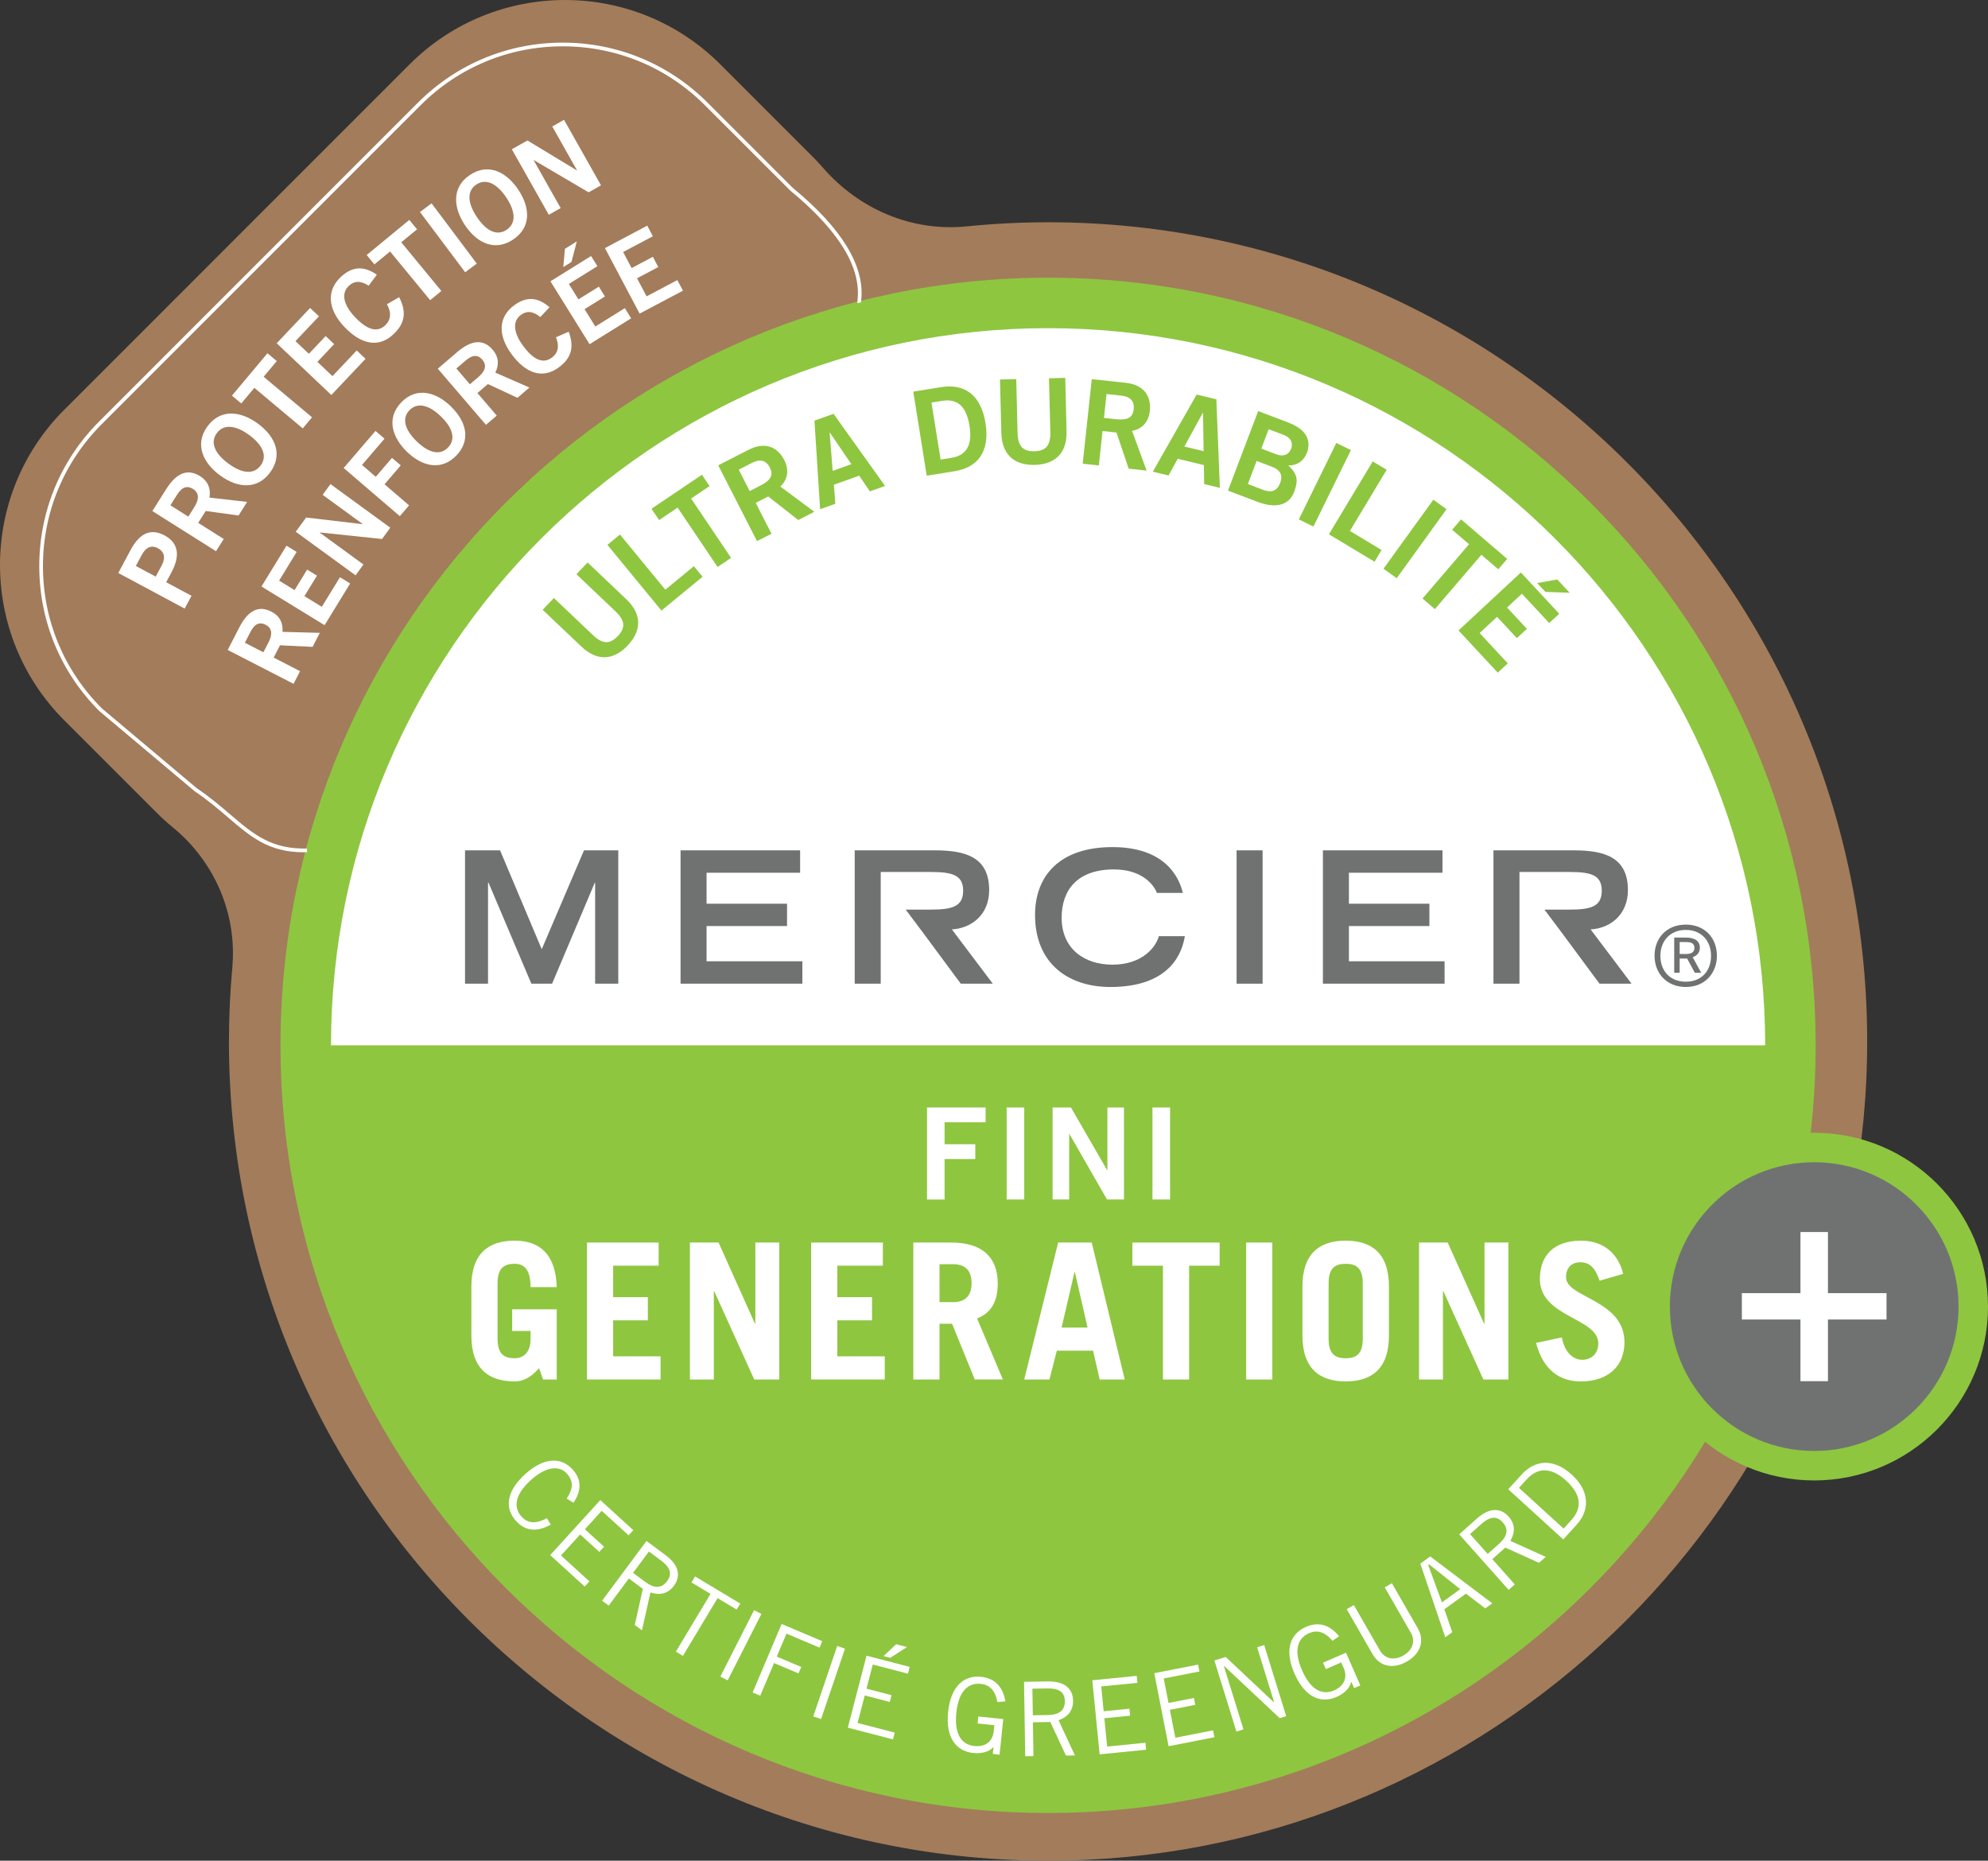 <?xml version="1.0" encoding="UTF-8"?>
<svg xmlns="http://www.w3.org/2000/svg" version="1.1" viewBox="0 0 134.975 126.315">
  <rect x="0" y="0" width="134.975" height="126.315" fill="#333333" stroke="none"/>
  <defs>
    <style>
      .cls-1 {
        fill: #8ec640;
      }

      .cls-2 {
        fill: #fff;
      }

      .cls-3 {
        fill: #707272;
      }

      .cls-4 {
        fill: #a37c5b;
      }
    </style>
  </defs>
  <!-- Generator: Adobe Illustrator 28.7.4, SVG Export Plug-In . SVG Version: 1.2.0 Build 166)  -->
  <g>
    <g id="FR-contour">
      <path class="cls-4" d="M71.159,15.089c-1.861,0-3.7.095-5.513.278-3.731.376-7.313-1.154-9.775-3.983-.223-.256-.455-.505-.699-.749l-6.266-6.266c-5.825-5.825-15.271-5.825-21.096,0L4.369,27.81c-5.825,5.825-5.825,15.271,0,21.096l6.266,6.266c.353.353.72.685,1.098.995,2.84,2.328,4.372,5.875,4.039,9.532-.15,1.648-.228,3.317-.228,5.003,0,31.546,26.402,57.042,58.271,55.551,28.463-1.332,51.562-24.43,52.895-52.893,1.492-31.868-24.004-58.272-55.552-58.272Z"/>
      <path class="cls-2" d="M71.159,20.843c-27.745,0-50.317,22.572-50.317,50.316s22.573,50.316,50.317,50.316,50.317-22.572,50.317-50.316-22.573-50.316-50.317-50.316Z"/>
      <path class="cls-1" d="M39.135,38.984l.76-.8,2.621,2.49c1.224,1.162.907,2.296.098,3.148s-1.926,1.226-3.149.064l-2.621-2.49.761-.8,2.655,2.522c.679.644,1.17.604,1.682.065.513-.539.528-1.032-.15-1.676l-2.655-2.523Z"/>
      <path class="cls-1" d="M44.908,41.45l-3.669-4.462.853-.701,3.08,3.745,1.94-1.595.589.717-2.793,2.296Z"/>
      <path class="cls-1" d="M47.657,32.228l.519.77-1.254.845,2.714,4.029-.916.617-2.714-4.029-1.255.845-.519-.769,3.425-2.307Z"/>
      <path class="cls-1" d="M51.397,36.733l-2.633-5.144,2.053-1.05c1.168-.598,1.985-.162,2.426.683.332.63.274,1.308-.262,1.807l2.307,1.715-1.09.558-2.041-1.599-.849.434,1.072,2.095-.983.503ZM50.9,33.337l.727-.372c.77-.394.881-.756.633-1.241-.247-.484-.664-.577-1.205-.3l-.898.46.744,1.454Z"/>
      <path class="cls-1" d="M55.297,28.557l1.296-.464,3.498,4.896-1.032.37-.724-1.068-1.718.616.097,1.292-1.032.37-.385-6.012ZM56.535,31.966l1.267-.454-1.459-2.148-.016.005.208,2.596Z"/>
      <path class="cls-1" d="M62.005,26.585l1.889-.303c1.51-.242,2.688.429,3.019,2.443.315,2.017-.595,3.022-2.104,3.264l-1.889.303-.914-5.707ZM63.864,31.2l.727-.117c1.249-.2,1.395-1.164,1.231-2.183-.164-1.02-.603-1.89-1.852-1.69l-.728.117.621,3.873Z"/>
      <path class="cls-1" d="M71.221,25.68l1.103-.027.09,3.614c.041,1.687-.984,2.264-2.16,2.293-1.175.029-2.228-.497-2.269-2.184l-.09-3.614,1.103-.027.091,3.662c.023.935.398,1.254,1.143,1.236.743-.019,1.103-.355,1.08-1.291l-.091-3.662Z"/>
      <path class="cls-1" d="M73.509,31.48l.617-5.74,2.289.246c1.305.14,1.748.952,1.654,1.899-.068.709-.487,1.242-1.209,1.366l.989,2.696-1.217-.131-.829-2.453-.946-.102-.251,2.337-1.098-.118ZM74.954,28.371l.81.087c.858.092,1.15-.15,1.208-.69.059-.54-.238-.846-.843-.911l-1.002-.108-.174,1.622Z"/>
      <path class="cls-1" d="M81.246,26.785l1.338.323.239,6.011-1.066-.257-.019-1.289-1.774-.428-.627,1.133-1.066-.257,2.976-5.236ZM80.412,30.314l1.308.315-.041-2.596-.016-.004-1.251,2.284Z"/>
      <path class="cls-1" d="M85.423,27.908l2.004.761c1.076.408,1.636,1.031,1.329,2.019-.213.56-.609.906-1.288.914.595.551.712.963.4,1.786-.318.837-1.13,1.196-2.506.674l-1.989-.755,2.05-5.398ZM84.723,32.86l1.032.392c.599.227.962.057,1.158-.459.195-.516.036-.884-.562-1.111l-1.031-.392-.597,1.57ZM85.637,30.453l1.032.392c.493.188.848-.003.99-.377.142-.374.003-.751-.491-.939l-1.031-.392-.5,1.316Z"/>
      <path class="cls-1" d="M88.184,35.26l2.545-5.189.991.486-2.545,5.189-.991-.486Z"/>
      <path class="cls-1" d="M90.227,36.27l2.975-4.946.946.568-2.497,4.152,2.151,1.294-.477.795-3.098-1.862Z"/>
      <path class="cls-1" d="M93.934,38.606l3.383-4.682.894.646-3.382,4.683-.895-.646Z"/>
      <path class="cls-1" d="M102.33,37.941l-.604.705-1.148-.983-3.158,3.687-.838-.718,3.158-3.686-1.147-.983.604-.705,3.134,2.685Z"/>
      <path class="cls-1" d="M99.028,42.797l4.231-3.933,2.604,2.801-.68.632-1.853-1.992-1.008.937,1.346,1.447-.68.632-1.346-1.447-1.184,1.101,1.912,2.057-.68.632-2.664-2.865ZM106.571,40.241l-1.65-.06-.556-.598,1.367-.245.839.902Z"/>
      <path class="cls-1" d="M71.159,18.851c-28.735,0-52.114,23.378-52.114,52.113s23.379,52.113,52.114,52.113,52.114-23.378,52.114-52.113-23.379-52.113-52.114-52.113ZM71.159,22.278c26.846,0,48.687,21.841,48.687,48.687H22.473c0-26.846,21.841-48.687,48.687-48.687Z"/>
      <polyline class="cls-3" points="33.166 59.918 33.135 59.918 33.135 66.778 31.573 66.778 31.573 57.727 33.952 57.727 36.781 64.438 39.65 57.727 41.978 57.727 41.978 66.778 40.406 66.778 40.406 59.918 40.385 59.918 37.485 66.778 36.076 66.778 33.166 59.918"/>
      <polyline class="cls-3" points="46.206 57.727 54.324 57.727 54.324 59.247 47.972 59.247 47.972 61.35 53.436 61.35 53.436 62.866 47.972 62.866 47.972 65.258 54.477 65.258 54.477 66.778 46.206 66.778 46.206 57.727"/>
      <path class="cls-3" d="M104.86,61.749h1.716c1.45,0,2.175-.212,2.175-1.283,0-1.058-.725-1.27-2.175-1.27h-3.411v7.582h-1.767v-9.052h5.443c2.134,0,3.686.488,3.686,2.701,0,1.669-1.195,2.591-2.532,2.667l2.777,3.683h-2.175l-2.635-3.559-1.103-1.47"/>
      <path class="cls-3" d="M61.492,61.749h1.716c1.45,0,2.185-.212,2.185-1.283,0-1.058-.735-1.27-2.185-1.27h-3.411v7.582h-1.767v-9.052h5.443c2.134,0,3.686.488,3.686,2.701,0,1.669-1.195,2.591-2.532,2.667l2.777,3.683h-2.175l-2.635-3.559-1.103-1.47"/>
      <path class="cls-3" d="M80.445,63.554c-.163,1.007-.888,3.449-5.055,3.449-2.859,0-5.116-1.593-5.116-4.893,0-2.638,1.654-4.604,5.259-4.604,4.044,0,4.646,2.625,4.779,3.109h-1.767c-.102-.31-.796-1.593-2.91-1.593-2.502,0-3.554,1.406-3.554,3.283,0,2.081,1.511,3.182,3.451,3.182,2.063,0,2.971-1.236,3.145-1.933h1.767"/>
      <rect class="cls-3" x="83.958" y="57.727" width="1.767" height="9.052"/>
      <polyline class="cls-3" points="89.819 57.727 97.937 57.727 97.937 59.247 91.585 59.247 91.585 61.35 97.049 61.35 97.049 62.866 91.585 62.866 91.585 65.258 98.08 65.258 98.08 66.778 89.819 66.778 89.819 57.727"/>
      <path class="cls-2" d="M37.395,103.504c-.845.464-1.67.512-2.366-.257-.761-.841-.683-1.987.63-3.176,1.219-1.104,2.404-1.213,3.222-.31.63.696.591,1.466.057,2.253l-.463-.281c.408-.614.513-1.144.006-1.705-.489-.539-1.373-.514-2.447.458-1.085.982-1.187,1.849-.623,2.473.521.576,1.159.405,1.72.105l.265.439Z"/>
      <path class="cls-2" d="M42.999,103.876l-.321.352-1.826-1.664-1.141,1.252,1.298,1.184-.321.352-1.298-1.184-1.301,1.428,1.93,1.759-.321.352-2.344-2.136,3.404-3.735,2.24,2.041Z"/>
      <path class="cls-2" d="M40.88,108.667l3.013-4.056,1.302.967c.877.652,1.062,1.399.561,2.073-.426.573-.999.653-1.594.455l-.575,2.571-.489-.363.548-2.453-.949-.704-1.368,1.842-.45-.333ZM42.981,106.775l.815.606c.618.458,1.115.47,1.495-.041.405-.544.154-.983-.424-1.413l-.809-.6-1.077,1.449Z"/>
      <path class="cls-2" d="M48.72,108.491l-2.353,3.921-.479-.288,2.353-3.92-1.295-.778.245-.407,3.07,1.842-.245.407-1.295-.777Z"/>
      <path class="cls-2" d="M51.696,109.564l-2.289,4.507-.499-.253,2.289-4.507.499.253Z"/>
      <path class="cls-2" d="M55.825,111.414l-.185.438-2.241-.949-.66,1.558,1.662.704-.186.437-1.661-.703-.938,2.215-.515-.219,1.968-4.649,2.756,1.167Z"/>
      <path class="cls-2" d="M57.371,111.921l-1.624,4.779-.53-.18,1.625-4.78.529.181Z"/>
      <path class="cls-2" d="M61.764,113.161l-.12.459-2.388-.62-.426,1.638,1.699.442-.12.459-1.698-.441-.486,1.868,2.524.655-.119.46-3.067-.796,1.27-4.886,2.93.761ZM61.58,111.812l-1.136.731-.453-.118.852-.804.738.191Z"/>
      <path class="cls-2" d="M68.117,116.701l-.25,2.417-.46-.048.048-.459-.015-.001c-.294.328-.814.45-1.371.392-1.142-.119-1.879-1.026-1.696-2.788s1.09-2.498,2.232-2.38c.849.088,1.462.56,1.658,1.665l-.54.049c-.167-.827-.554-1.177-1.139-1.237-.738-.077-1.486.352-1.654,1.961-.167,1.609.477,2.183,1.215,2.259.822.086,1.257-.376,1.32-.989l.044-.425-1.134-.118.048-.473,1.692.176Z"/>
      <path class="cls-2" d="M69.609,119.224l-.083-5.052,1.623-.026c1.092-.018,1.695.462,1.708,1.301.012.714-.394,1.127-.986,1.332l1.11,2.389-.609.011-1.06-2.278-1.183.019.038,2.295-.559.009ZM70.123,116.444l1.014-.016c.769-.013,1.171-.307,1.161-.943-.012-.679-.476-.875-1.197-.863l-1.007.017.029,1.805Z"/>
      <path class="cls-2" d="M77.179,113.769l.047.473-2.459.244.167,1.685,1.748-.173.046.474-1.748.173.191,1.922,2.598-.258.046.474-3.155.312-.498-5.028,3.016-.299Z"/>
      <path class="cls-2" d="M81.344,113.003l.091.467-2.424.476.326,1.661,1.724-.338.091.467-1.724.338.372,1.895,2.561-.502.091.467-3.11.611-.972-4.958,2.973-.583Z"/>
      <path class="cls-2" d="M83.946,117.55l-1.495-4.826.768-.238,3.257,3.064.027-.008-1.151-3.717.481-.148,1.494,4.826-.441.137-3.78-3.548-.013.004,1.332,4.306-.48.148Z"/>
      <path class="cls-2" d="M91.385,112.194l.975,2.223-.423.185-.186-.423-.013.005c-.094.431-.485.793-.998,1.018-1.05.46-2.137.037-2.848-1.584s-.287-2.708.764-3.168c.781-.343,1.546-.235,2.261.628l-.445.309c-.554-.635-1.062-.749-1.6-.513-.679.299-1.117,1.041-.469,2.52.649,1.48,1.492,1.66,2.171,1.362.756-.331.906-.947.659-1.511l-.171-.391-1.044.458-.191-.436,1.557-.682Z"/>
      <path class="cls-2" d="M91.92,108.963l1.776,3.092c.293.509.9.724,1.585.331.685-.394.805-1.027.512-1.536l-1.776-3.092.485-.279,1.756,3.055c.501.873.163,1.744-.74,2.263-.903.518-1.826.372-2.328-.501l-1.754-3.055.485-.279Z"/>
      <path class="cls-2" d="M98.127,111.149l-1.695-5.0.674-.487,4.211,3.183-.476.344-1.31-1.003-1.468,1.06.539,1.559-.476.344ZM97.899,108.779l1.242-.896-2.111-1.683-.062.045.931,2.534Z"/>
      <path class="cls-2" d="M102.429,107.932l-3.356-3.772,1.211-1.079c.815-.724,1.584-.754,2.142-.127.474.533.435,1.11.122,1.651l2.398,1.085-.454.405-2.288-1.034-.883.785,1.525,1.714-.418.372ZM101.007,105.491l.757-.674c.575-.511.686-.995.264-1.47-.451-.507-.93-.352-1.469.127l-.752.669,1.2,1.348Z"/>
      <path class="cls-2" d="M102.401,101.101l.915-1.004c.923-1.013,2.178-1.102,3.404.016,1.097.999,1.331,2.292.312,3.409l-.896.983-3.735-3.404ZM106.161,103.77l.51-.558c.782-.859.675-1.771-.328-2.686-1.092-.995-1.988-.863-2.686-.098l-.528.579,3.032,2.763Z"/>
      <path class="cls-2" d="M20.612,57.857c-2.367,0-3.589-1.047-5.124-2.361-.647-.555-1.382-1.183-2.278-1.787l-6.465-5.437c-2.634-2.632-4.079-6.123-4.079-9.835s1.445-7.203,4.07-9.828L28.38,6.965c2.626-2.626,6.116-4.071,9.828-4.071s7.202,1.446,9.828,4.071l5.786,5.786c3.326,2.736,4.894,5.299,4.652,7.61-.007.067-.016.143-.012.164l-.243.057c-.014-.056-.007-.128.006-.247.233-2.222-1.305-4.711-4.571-7.398l-5.796-5.794c-2.577-2.578-6.005-3.998-9.65-3.998s-7.073,1.42-9.65,3.998L6.914,28.786c-2.578,2.578-3.998,6.005-3.998,9.651s1.42,7.073,3.998,9.651l6.445,5.422c.899.604,1.639,1.237,2.291,1.796,1.544,1.321,2.773,2.357,5.188,2.297l.008.25c-.079.002-.157.003-.233.003Z"/>
      <path class="cls-2" d="M12.539,41.315l-4.509-2.417.831-1.551c.626-1.169,1.385-1.498,2.314-.999.96.514,1.062,1.394.467,2.505l-.36.672,1.721.922-.464.867ZM10.953,38.435c.216-.401.348-.905-.242-1.221-.44-.236-.811-.056-1.091.466l-.398.741,1.351.724.38-.71Z"/>
      <path class="cls-2" d="M16.198,34.995l-2.231-.305-.51.806,1.734,1.094-.524.831-4.323-2.727.931-1.476c.722-1.144,1.481-1.413,2.307-.893.565.356.74.879.639,1.455l2.559.292-.581.921ZM13.195,34.42c.197-.312.467-.875-.087-1.224-.535-.337-.875.054-1.103.415l-.436.692,1.217.768.41-.65Z"/>
      <path class="cls-2" d="M14.922,32.259c-1.093-.805-1.753-2.069-.834-3.318.924-1.254,2.322-.994,3.416-.188,1.284.945,1.67,2.184.836,3.319-.832,1.128-2.134,1.133-3.418.188ZM16.927,29.538c-.94-.692-1.749-.757-2.208-.132-.46.624-.154,1.371.786,2.063.934.688,1.728.76,2.192.13.464-.63.164-1.373-.77-2.061Z"/>
      <path class="cls-2" d="M20.556,29.083l-3.287-2.754-.888,1.06-.633-.531,2.41-2.877.634.531-.893,1.064,3.287,2.754-.631.754Z"/>
      <path class="cls-2" d="M22.497,26.813l-3.711-3.509,2.269-2.397.6.566-1.594,1.685.91.86,1.139-1.204.578.547-1.138,1.205,1.022.968,1.647-1.742.599.566-2.321,2.456Z"/>
      <path class="cls-2" d="M27.101,20.174c.597,1.153.273,1.902-.41,2.537-.99.92-2.189.685-3.343-.555-1.13-1.215-1.163-2.464-.205-3.356.756-.702,1.524-.784,2.442-.152l-.551.745c-.585-.368-.995-.317-1.35.012-.517.479-.398,1.244.382,2.083.857.922,1.541,1.103,2.084.6.358-.335.466-.794.121-1.437l.829-.477Z"/>
      <path class="cls-2" d="M29.206,20.378l-2.721-3.306-1.066.876-.523-.636,2.894-2.383.525.638-1.071.881,2.722,3.306-.759.624Z"/>
      <path class="cls-2" d="M31.583,18.483l-3.068-4.09.787-.589,3.067,4.09-.786.589Z"/>
      <path class="cls-2" d="M31.566,15.282c-.757-1.127-.95-2.539.336-3.401,1.293-.867,2.521-.148,3.275.978.888,1.323.832,2.618-.337,3.401-1.162.781-2.388.344-3.274-.978ZM34.369,13.402c-.649-.968-1.389-1.303-2.032-.872-.643.432-.607,1.238.042,2.206.645.962,1.369,1.3,2.018.864s.618-1.235-.027-2.197Z"/>
      <path class="cls-2" d="M39.963,13.056l-3.719-2.189-.013.007,1.836,3.252-.806.454-2.51-4.447,1.06-.597,3.351,2.029.013-.006-1.679-2.974.799-.451,2.51,4.447-.842.476Z"/>
      <path class="cls-2" d="M21.223,43.914l-2.213-.107-.43.834,1.793.922-.442.86-4.47-2.301.785-1.525c.608-1.183,1.329-1.513,2.183-1.074.585.302.801.798.75,1.371l2.534.068-.49.953ZM18.229,43.609c.167-.324.383-.898-.19-1.193-.554-.285-.854.128-1.045.502l-.369.716,1.258.647.346-.672Z"/>
      <path class="cls-2" d="M22.037,42.441l-4.284-2.626,1.697-2.768.691.423-1.191,1.946,1.05.644.852-1.391.669.41-.853,1.391,1.182.725,1.232-2.011.692.425-1.737,2.833Z"/>
      <path class="cls-2" d="M25.938,36.591l-4.222-.445-.008.012,2.968,2.164-.535.735-4.061-2.96.706-.965,3.826.451.008-.012-2.713-1.978.531-.729,4.06,2.959-.56.768Z"/>
      <path class="cls-2" d="M27.146,35.04l-3.812-3.269,2.158-2.516.615.527-1.529,1.784.935.802,1.101-1.285.596.51-1.103,1.284,1.667,1.43-.628.732Z"/>
      <path class="cls-2" d="M27.621,30.66c-.961-.932-1.435-2.252-.373-3.348,1.068-1.102,2.397-.661,3.357.27,1.126,1.092,1.339,2.353.373,3.348-.96.991-2.232.821-3.357-.27ZM29.938,28.271c-.825-.8-1.605-.971-2.136-.423-.532.548-.332,1.318.492,2.117.82.795,1.585.972,2.121.418.537-.553.343-1.317-.477-2.112Z"/>
      <path class="cls-2" d="M35.133,27.006l-2.008-.933-.711.611,1.312,1.529-.733.627-3.269-3.811,1.301-1.115c1.008-.866,1.8-.898,2.423-.172.429.499.441,1.041.18,1.552l2.316,1.015-.81.698ZM32.478,25.597c.275-.237.691-.686.273-1.174-.405-.472-.838-.203-1.156.07l-.611.523.92,1.072.574-.491Z"/>
      <path class="cls-2" d="M38.612,22.522c.45,1.195.048,1.889-.69,2.431-1.072.785-2.217.418-3.2-.925-.963-1.315-.854-2.539.184-3.3.818-.599,1.578-.592,2.402.131l-.623.664c-.529-.427-.935-.424-1.319-.144-.559.409-.53,1.169.134,2.077.731.999,1.379,1.254,1.965.824.391-.284.548-.721.285-1.386l.863-.373Z"/>
      <path class="cls-2" d="M40.028,23.365l-2.656-4.268,2.758-1.717.43.69-1.938,1.206.651,1.046,1.385-.862.415.666-1.385.863.731,1.176,2.005-1.246.428.689-2.823,1.758ZM38.245,18.131l.111-1.24.808-.503-.366,1.399-.553.344Z"/>
      <path class="cls-2" d="M43.426,21.288l-2.354-4.446,2.873-1.523.381.719-2.019,1.07.577,1.09,1.442-.765.367.694-1.442.765.649,1.226,2.087-1.105.381.719-2.942,1.558Z"/>
      <circle class="cls-3" cx="123.175" cy="88.701" r="10.8"/>
      <path class="cls-1" d="M123.175,100.501c-6.507,0-11.8-5.293-11.8-11.8s5.293-11.801,11.8-11.801,11.8,5.294,11.8,11.801-5.293,11.8-11.8,11.8ZM123.175,78.9c-5.404,0-9.8,4.396-9.8,9.801s4.396,9.8,9.8,9.8,9.8-4.396,9.8-9.8-4.396-9.801-9.8-9.801Z"/>
      <path class="cls-2" d="M124.108,83.638v4.149h3.977v1.789h-3.977v4.187h-1.866v-4.187h-3.978v-1.789h3.978v-4.149h1.866Z"/>
      <g>
        <path class="cls-2" d="M36.602,92.878c-.477.541-.991.901-1.661.901-1.726,0-2.937-.824-2.937-3.117v-3.322c0-2.292,1.211-3.116,2.937-3.116,1.815,0,2.795,1.043,2.858,3.155h-1.776c0-1.198-.439-1.584-1.082-1.584-.708,0-1.159.283-1.159,1.313v3.786c0,1.03.451,1.313,1.159,1.313.67,0,1.082-.489,1.082-1.288v-.566h-1.25v-1.468h3.026v4.765h-.927l-.271-.772Z"/>
        <path class="cls-2" d="M39.852,93.65v-9.298h4.868v1.571h-3.091v2.138h2.357v1.571h-2.357v2.446h3.22v1.571h-4.997Z"/>
        <path class="cls-2" d="M46.842,93.65v-9.298h1.945l2.473,5.512h.025v-5.512h1.623v9.298h-1.7l-2.718-6.001h-.025v6.001h-1.623Z"/>
        <path class="cls-2" d="M55.073,93.65v-9.298h4.868v1.571h-3.091v2.138h2.357v1.571h-2.357v2.446h3.22v1.571h-4.997Z"/>
        <path class="cls-2" d="M66.184,93.65l-1.545-3.786h-.851v3.786h-1.777v-9.298h2.576c2.138,0,3.155,1.03,3.155,2.781,0,1.159-.412,1.996-1.404,2.37l1.752,4.146h-1.906ZM63.789,88.397h.915c.785,0,1.262-.387,1.262-1.288s-.477-1.288-1.262-1.288h-.915v2.576Z"/>
        <path class="cls-2" d="M69.539,93.65l2.305-9.298h2.279l2.241,9.298h-1.7l-.45-1.957h-2.46l-.502,1.957h-1.713ZM72.076,90.122h1.764l-.862-3.761h-.026l-.875,3.761Z"/>
        <path class="cls-2" d="M82.808,84.353v1.571h-2.073v7.727h-1.777v-7.727h-2.074v-1.571h5.925Z"/>
        <path class="cls-2" d="M84.607,93.65v-9.298h1.777v9.298h-1.777Z"/>
        <path class="cls-2" d="M88.429,87.34c0-2.292,1.211-3.116,2.937-3.116s2.937.824,2.937,3.116v3.322c0,2.293-1.211,3.117-2.937,3.117s-2.937-.824-2.937-3.117v-3.322ZM90.206,90.895c0,1.03.451,1.313,1.159,1.313s1.159-.283,1.159-1.313v-3.786c0-1.03-.451-1.313-1.159-1.313s-1.159.283-1.159,1.313v3.786Z"/>
        <path class="cls-2" d="M96.347,93.65v-9.298h1.945l2.473,5.512h.025v-5.512h1.623v9.298h-1.7l-2.718-6.001h-.025v6.001h-1.623Z"/>
        <path class="cls-2" d="M108.606,86.941c-.296-.875-.683-1.249-1.301-1.249-.631,0-.979.387-.979,1.018,0,1.403,3.967,1.507,3.967,4.417,0,1.597-1.095,2.653-2.963,2.653-1.442,0-2.562-.786-3.039-2.614l1.752-.374c.206,1.121.85,1.52,1.378,1.52.618,0,1.095-.412,1.095-1.107,0-1.751-3.967-1.777-3.967-4.378,0-1.598.953-2.602,2.795-2.602,1.584,0,2.55.94,2.858,2.254l-1.597.463Z"/>
      </g>
      <path class="cls-2" d="M62.939,81.429v-6.245h3.979v1.004h-2.785v1.488h2.084v1.004h-2.084v2.75h-1.194Z"/>
      <path class="cls-2" d="M68.347,81.429v-6.245h1.194v6.245h-1.194Z"/>
      <path class="cls-2" d="M71.467,81.429v-6.245h1.246l2.457,4.255h.017v-4.255h1.124v6.245h-1.151l-2.551-4.446h-.017v4.446h-1.125Z"/>
      <path class="cls-2" d="M78.247,81.429v-6.245h1.194v6.245h-1.194Z"/>
      <path class="cls-3" d="M112.334,64.886c0-1.186.803-2.117,2.122-2.117s2.113.931,2.113,2.117c0,1.16-.794,2.117-2.113,2.117s-2.122-.958-2.122-2.117ZM116.171,64.886c0-.975-.623-1.757-1.715-1.757s-1.724.782-1.724,1.757c0,1.002.632,1.757,1.724,1.757s1.715-.755,1.715-1.757ZM115.07,66.037l-.524-.966h-.506v.966h-.37v-2.389h.776c.578,0,.966.193.966.694,0,.29-.163.527-.487.641l.578,1.054h-.433ZM114.465,64.763c.334,0,.578-.097.578-.422s-.271-.387-.569-.387h-.433v.808h.424Z"/>
    </g>
  </g>
</svg>